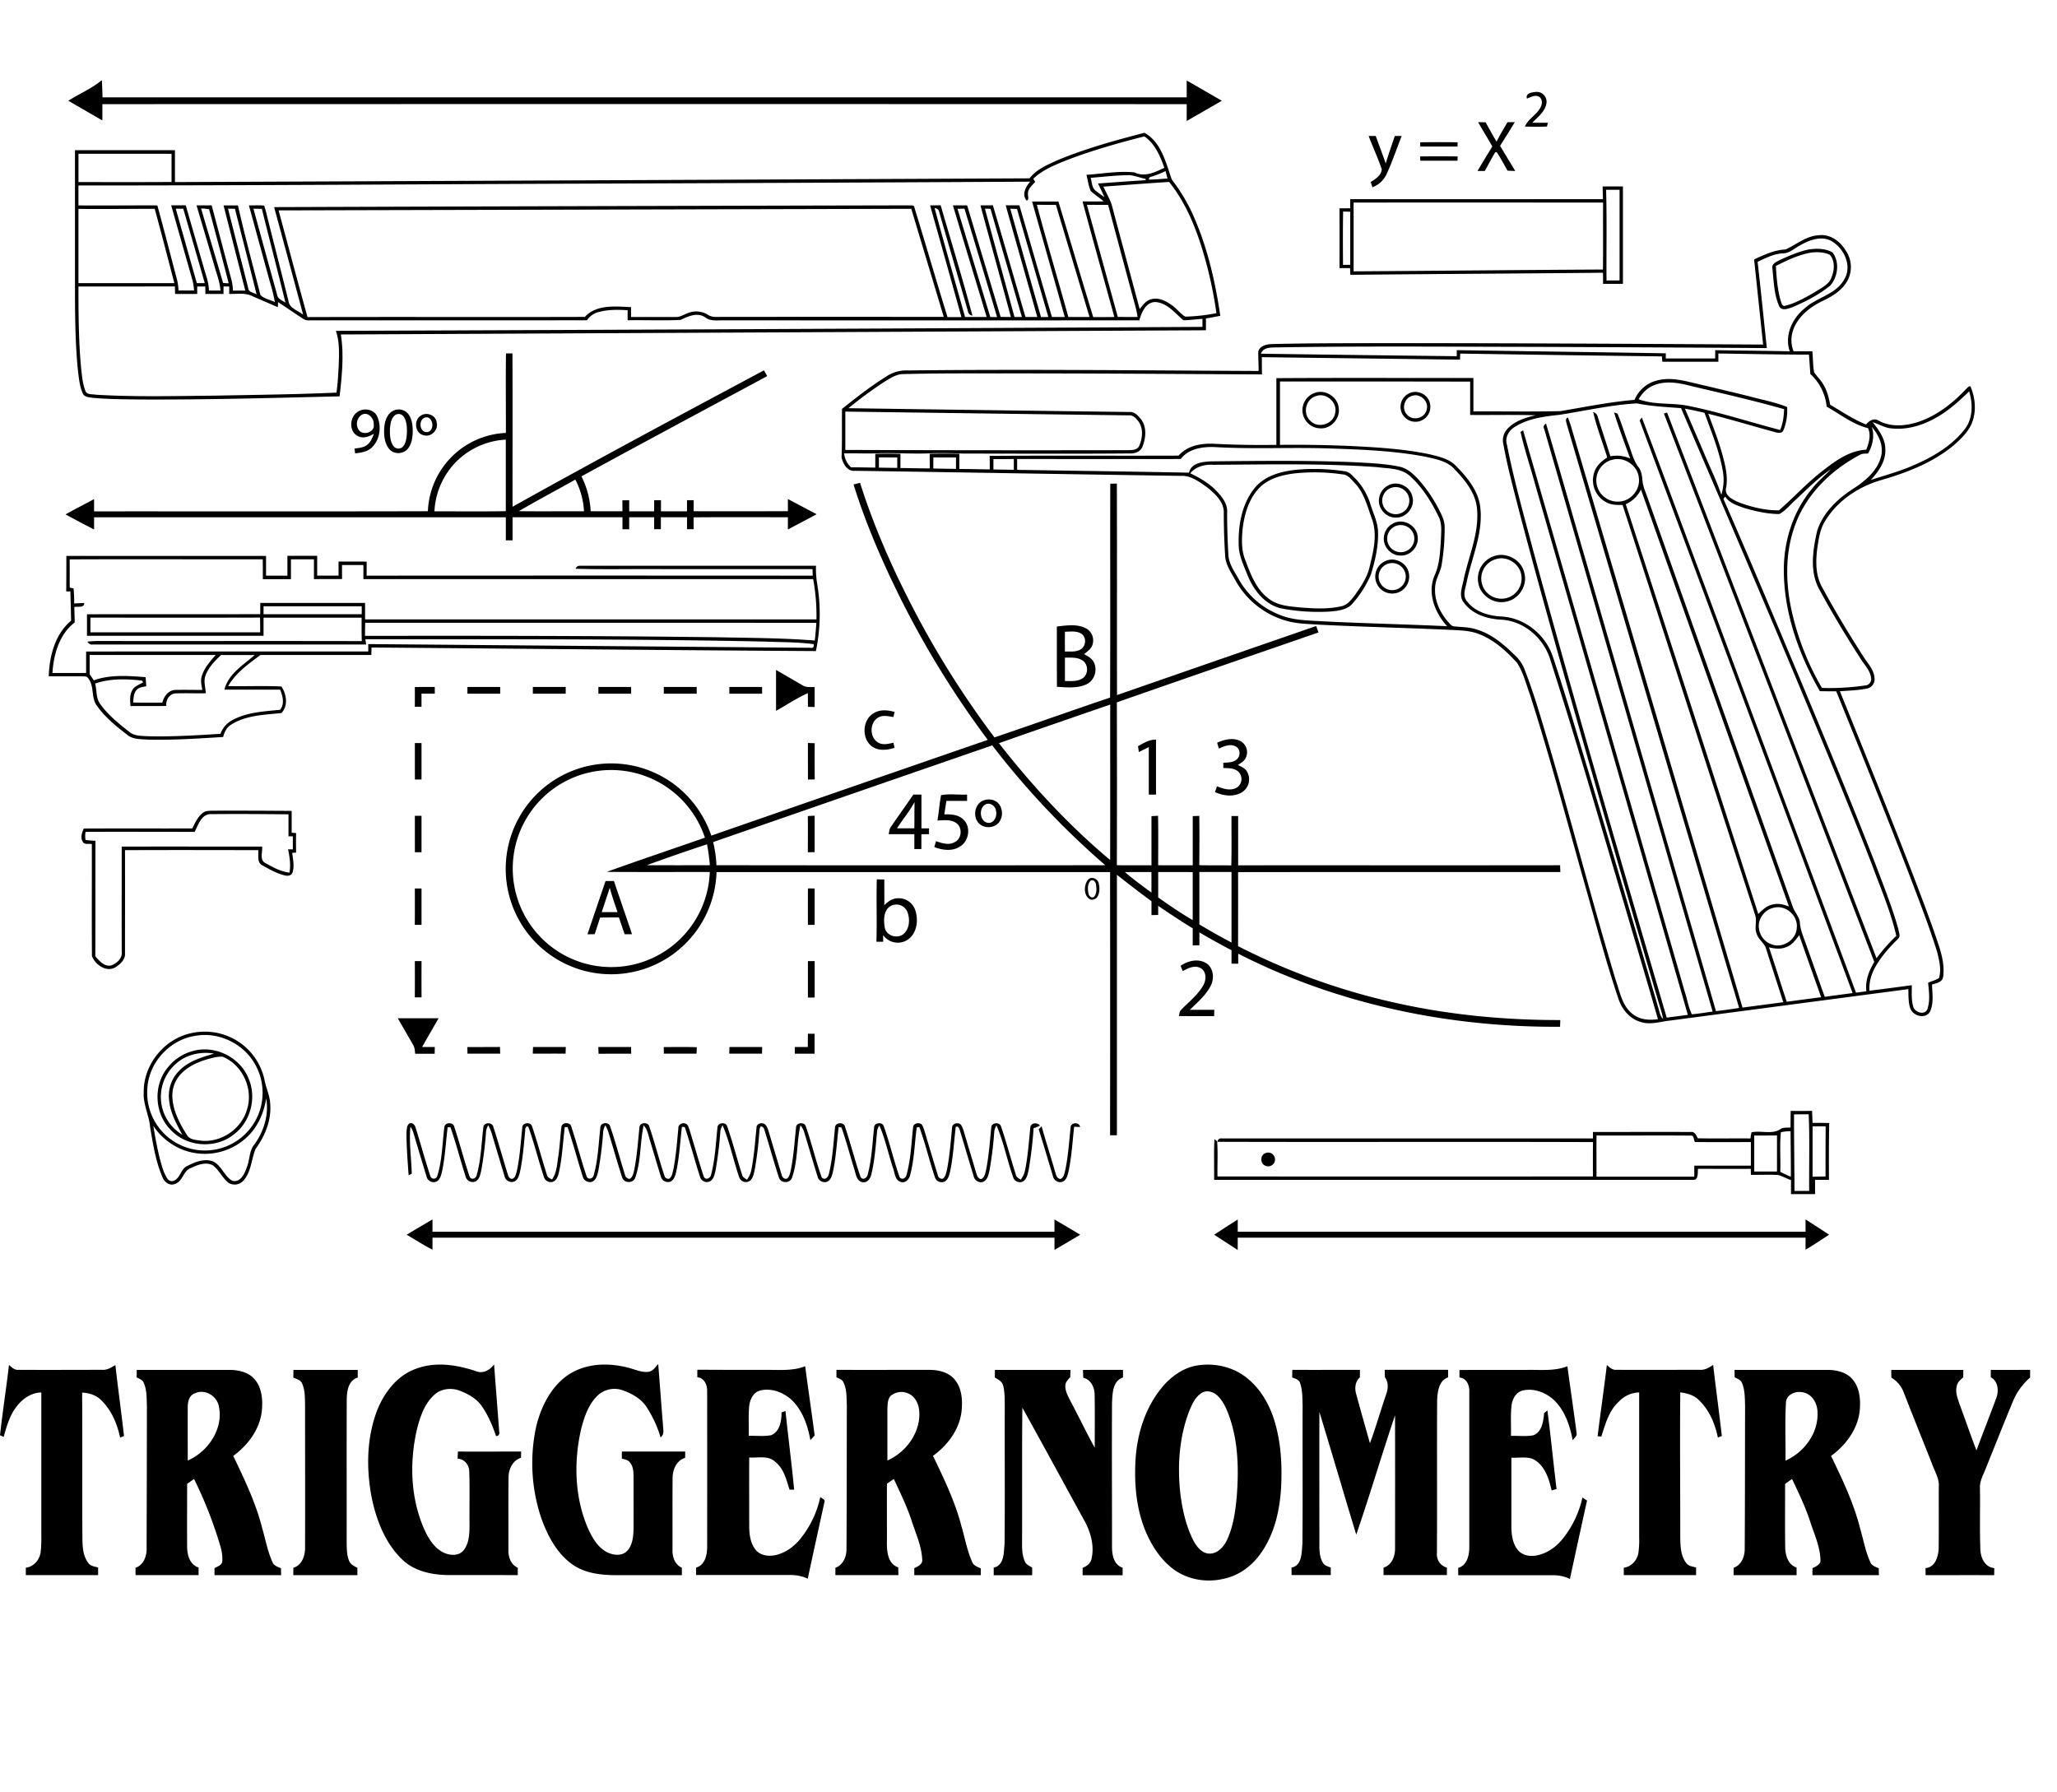 <svg height="2178" viewBox=".08 -33.935 1298.87 1097.749" width="2500" xmlns="http://www.w3.org/2000/svg"><path d="m64.07 0h.36c.14 3.54.33 7.09.37 10.64h684.61v-10.62c7.45 4.16 14.79 8.51 22.19 12.75-7.4 4.26-14.78 8.55-22.19 12.79v-10.64q-342.34-.11-684.69 0v10.29q-10.75-6.21-21.49-12.45c6.85-4.4 14.57-7.53 20.84-12.76zm900.19 11.38c-1.09-3.38 3.09-3.92 5.42-4.16a6.23 6.23 0 0 1 6.93 6.78c-.63 5.48-5.5 9-9 12.68h9.87c-.15.59-.44 1.77-.59 2.35-4.64.31-9.29.1-13.93.06 2.18-5.3 8.27-7.76 10.33-13.19.78-2 .45-4.83-1.69-5.82-2.53-1.16-5.03.5-7.34 1.3zm-30.83 14.9 4.72.09c2.24 4.1 4.51 8.19 6.91 12.21 2.12-4.18 4.53-8.2 6.91-12.25l4.64-.07c-3 5-6.19 10-9.32 15 3.16 5.31 6.42 10.56 9.58 15.87-1.65-.06-3.27-.13-4.89-.21-2.22-3.94-4.33-8-6.87-11.72l-.82.06c-2.43 3.82-4.4 7.91-6.65 11.84h-4.61c3.09-5.17 6.18-10.33 9.36-15.45-2.92-5.2-6.09-10.2-8.96-15.37zm-265.48 23.99c17.7-7.38 36.22-12.44 54.77-17.27 10.73 5.95 13.51 18.93 17.3 29.58a109.52 109.52 0 0 1 11.9 19.1c10 21 15.34 44 18.7 66.89-3 .61-6 1.16-9.06 1.68v7.45q-273.14 1.37-546.26 2.65c2.08 12.94.67 26.14-.78 39.07-41.6 1-83.2 2.18-124.82 2-10.38-.14-20.79-.12-31.15-1.07-2.21-.36-5.16-.36-6.19-2.78-2-4.32-2.37-9.14-3-13.79-1.83-17.84-1.91-35.78-1.94-53.78v-86h63.13v20.12q269.82-1.12 539.62-2.36c4.45-5.76 11.36-8.6 17.78-11.49zm5.31.17c-7.33 3-15 6-20.73 11.62.3.48.9 1.43 1.21 1.9-1.9 2.3-4.92 4.54-4.54 7.85-.16 1.37.88 3.22-.79 4.06-3.38-3.8-.63-8.77 2.15-12q-134.49.72-269 1.21c-110.65.34-221.3 1.23-331.95 1.18v12.6c16.61.15 33.22-.09 49.83 0 4.32 15.67 8.32 31.42 12.48 47.14a34.81 34.81 0 0 1 .88 6.6h9.83a38.8 38.8 0 0 0 -1-6.43q-6.76-23.68-13.46-47.36h9.2c3.82 13.31 7.7 26.6 11.54 39.9 1.28 4.58 3.09 9.09 3.08 13.91h7.29c-.28-5-2.16-9.74-3.52-14.53q-5.77-19.66-11.59-39.27h9.57c4.2 15.77 8.32 31.55 12.57 47.3a31.16 31.16 0 0 1 .85 6.53h7.79q-6.86-26.89-13.71-53.79h9.09c4.26 18.94 9.37 37.71 14.18 56.52 2.22 2.49 6.19 3 9.15 4.54a124.43 124.43 0 0 0 -3.32-13.31q-6.54-23.88-13.09-47.75c3.19 0 6.38-.16 9.56.11a25.62 25.62 0 0 1 1.14 3.54c4.69 18.9 9.58 37.75 14.28 56.65.58 4.81 6.06 6 9.27 8.71q-9.12-34-18.33-67.94 200.29-.69 400.57-1.11c1.19.24 3.44-.54 3.71 1.26 7.06 23.07 13.82 46.24 20.92 69.31h8.79q-9.85-35.39-19.78-70.55l6.67-.08c6.73 23.22 13.85 46.35 20.06 69.7a3.26 3.26 0 0 1 -2.87-2.92c-6-20.82-12.09-41.61-18.11-62.43-.18-1.61-1.4-2.36-2.91-2.58 6.19 23 12.8 45.86 19.22 68.79h13.66c-7.09-23.5-14.28-47-21.32-70.49h9c7 23.48 14.15 46.93 21.13 70.44l6.48.07c-6.34-23.52-12.85-47-19.23-70.51 2.6 0 5.22 0 7.84-.07 7 23.47 13.7 47 20.59 70.55h7.47c-6.63-23.51-13.34-47-19.94-70.5h8.65c6.87 23.5 13.6 47.05 20.55 70.52h8.09c-6.84-24.32-13.79-48.61-20.64-72.94h16.61c7.39 24.31 14.55 48.69 22 73 4.44 0 8.89 0 13.34-.07-6.71-24.32-13.55-48.63-20.1-72.98 4.44 0 8.88.1 13.33-.06-2.59-2.3-5.57-4.11-8.09-6.48-1.54-3.19-1.83-6.85-2.76-10.25 10.1-.67 20.3-2.61 30.39-1.53 6.31 3.18 13-.12 18.79-2.9-2.6-7.42-5.89-15.21-12.59-19.84-16.7 4.24-33.34 8.94-49.43 15.16zm-623.63-4.19v17.87c19.59 0 39.18.07 58.77-.05v-17.81q-29.41-.03-58.77-.01zm676.54 14.75-.63.88v.65c3.92.1 7.82-.45 11.73-.64-.41-1.57-.82-3.14-1.21-4.71a65.07 65.07 0 0 1 -9.89 3.82zm-37.4.42c.9 2.79.64 6.49 3.36 8.32 1.7 1.39 3.52 2.62 5.33 3.89-1.29-2.9-2.67-5.76-4.07-8.6 10-.73 20.1-1.51 30.17-2.1l-.12-.78c-3.25-.74-6.42-1.91-9.72-2.4-8.35.02-16.65 1.02-24.96 1.69zm8 5.54c1.73 3.8 3.89 7.42 5.26 11.38 5.86 22 11.81 44 17.69 66 1.92-2.48 3.89-5.32 7.09-6.2 4.4-1.31 8.91.72 12.47 3.22 3.48 2.07 5.79 5.72 9.22 7.74a117.63 117.63 0 0 0 19.67-2.2 261.51 261.51 0 0 0 -9.87-43.34c-4.59-14.07-10.63-27.91-20-39.52-13.85.86-27.71 1.96-41.57 2.96zm-22.1 82.34h13.36c-7.05-23.59-14.17-47.17-21.2-70.77-4 0-8 0-12.07-.1 6.35 23.7 13.34 47.22 19.91 70.87zm11.73-70.79c6.48 23.6 13 47.17 19.51 70.78 4.17 0 8.34.05 12.51 0-.33-1.91-.68-3.81-1.15-5.68q-8.79-32.52-17.48-65.06c-4.47-.06-8.93-.05-13.39-.04zm-636.79 2.54v46.89h60.56c-4.11-15.66-8.11-31.34-12.42-46.94-16.04 0-32.09.26-48.14.05zm61.45-.11c4.43 15.67 8.83 31.35 13.31 47h5c-4.46-15.69-9.07-31.34-13.58-47zm16-.12c4.56 15.68 9.34 31.31 13.87 47l3.54.24q-6-23.44-12.38-46.79a26.51 26.51 0 0 0 -5.05-.45zm17 .1c4.2 16.72 8.52 33.41 12.74 50.13.2 2.69 3.48 2.83 5.3 4-4.47-18-9.16-36-13.67-54.07zm16.05 0q7.44 27.3 15 54.58c.5 2.59 3.36 3.4 5.21 4.8-4.82-19.79-10-39.48-14.9-59.26zm15.88 1.08c6.09 22.46 12 45 18.27 67.37 58.37-.18 116.75.06 175.12-.12 7.32-8 19.37-6.59 29.16-6.16v6.22h28.15c2.83.17 5.2-1.59 7.77-2.47a14 14 0 0 1 12.49 1c2.82 2 6.4 1.32 9.66 1.42q69.7-.08 139.4 0c-6.84-22.74-13.7-45.51-20.51-68.26zm428.68-1q10.37 34.17 20.72 68.35h4.27q-10.18-34.25-20.58-68.44zm17.33-.07c6.16 22.81 12.46 45.59 18.66 68.39h4.66c-6.54-22.79-13.25-45.53-19.8-68.31zm16 0c6.45 22.82 12.86 45.66 19.42 68.45l4.61-.07c-6.57-22.74-13.27-45.46-19.78-68.22zm-588.39 49.13c0 17 .09 33.95 1.62 50.85.57 5 .91 10.1 2.67 14.84.83 2.86 4.4 2.17 6.7 2.64 25 1.5 50 .8 75 .59 25.64-.51 51.31-.76 76.92-1.91.88-5.65 1.09-11.39 1.43-17.1.24-7.31.64-14.87-1.79-21.9q273.6-1 547.2-2.51v-5.07c-4 .27-8 .83-12 .88-5.39-4.41-10.19-11-17.76-11.5-6.06.07-8.72 6.58-10.07 11.54q-131.42.12-262.83 0c-3.94 0-8.24.68-11.54-2-5-3.22-10.71-.41-15.43 1.77-11.1.5-22.24 0-33.35.2v-6.35c-5.87-.31-11.85-.5-17.59 1a12.71 12.71 0 0 0 -8.08 5.36c-58.36.09-116.71 0-175.06.05a6.58 6.58 0 0 1 -4.37-1.11c-5.25-3.42-10.4-7-15.65-10.41 0 .8-.08 2.4-.11 3.2-5.39-2.33-10.8-4.62-16.18-7-4.51-2.27-9.68-1.19-14.52-1.38v-4.69h-3.6v4.7h-11.47c0-1.57 0-3.14-.05-4.71h-5.09v4.71h-14c0-1.58-.07-3.15-.1-4.72zm814.67-95.06h4.46c2.14 5.78 4.31 11.56 6.35 17.38 1.71-5.86 3.79-11.6 5.72-17.38h4.36c-3.1 7.8-5.75 15.78-9.24 23.42a16.23 16.23 0 0 1 -9.24 9c-.38-1.11-.75-2.23-1.1-3.35 3-1.83 6.68-4.16 7-8-2.42-7.16-5.65-14.07-8.31-21.07zm32.52 4q11.83-.18 23.68 0c0 .67-.07 2-.1 2.69h-23.49c-.02-.69-.07-2.01-.09-2.69zm-.03 8.94q11.85-.16 23.72 0l-.12 2.71h-23.45c-.04-.65-.11-2.03-.15-2.71zm115.25 18.94h12.84v61.5h-12.55c0-2.33 0-4.65-.06-7-53.17.52-106.34.77-159.5 1.3-.08-1.41-.14-2.83-.19-4.24h-6.68q.09-18.87 0-37.73c2.24 0 4.5 0 6.76-.06v-5.74h159.61c-.08-2.68-.16-5.36-.23-8.03zm2.21 2.12c.55 19.07.11 38.16.26 57.25h8.24v-57.25zm-159.43 8.06v43.43c52.48-.33 105-.87 157.43-1.15.19-14.08 0-28.17.1-42.26q-78.78-.08-157.53-.02zm-6.7 39.36 4.57-.07v-33.5l-4.5-.11c-.2 11.26-.14 22.46-.07 33.68z"/><path d="m1127.58 106.67c6.92-3.14 13.14-8.62 21.12-9 7-.79 13.28 3.79 16.73 9.54a18.27 18.27 0 0 1 1.33 18.94c-3.31 6.28-9.62 10.14-15.85 13.05-8.24 4-16.17 10.3-18.89 19.36a19.29 19.29 0 0 0 .56 12.39h11.88c.44 4.41.32 8.89 1.12 13.25 1.68 2.57 4 4.66 5.59 7.34 2.53 4 3.7 8.6 4.55 13.19 7.45 4.33 14.62 9.27 22.66 12.47 1.89-2.29 4.82-4.3 7.8-2.51 7.86 4.41 17.42 3.49 25.67.71 11.53-4 21.36-11.74 29.65-20.54.79-.74 1.54-1.81 2.77-1.8 2.94 6.87 3.82 14.86 1.41 22-2.2 6.44-7.34 11.24-12.33 15.59-13.23 10.88-29.55 17.06-45.82 21.78-14.07 4.14-27.13 12.91-34.88 25.53-3.25 5.06-4.12 11.13-5 16.95-1.13 8.38-1.29 17.46 3 25.05 8 14.78 16.67 29.15 25.73 43.29 2.85 4.66 7.34 8.92 7.38 14.75a5.94 5.94 0 0 1 -5.07 6c-5.54 1.1-11.22 1.22-16.83 1.65 15.65 38.57 31.24 77.18 46.19 116 5.52 14.51 11.09 29 16 43.75 2.18 6.57 4 13.59 3 20.55-.41 3.5-4.29 4-7 4.92.12 5.66 1.22 11.76-1.29 17.08-2.69 4.91-10.42 2.9-12.32-1.69-1.49-4-1.22-8.33-1.36-12.51q-75.42 9.94-150.85 19.9c-6 .67-12.15 2.81-18.14.83-7.22-2-12.24-8.47-14.33-15.42-7.72-22.92-13.85-46.34-20.46-69.59-11.48-40.59-22.24-81.47-35.13-121.64-2.5-6.78-4.17-14.05-8.18-20.14-6.59-7.21-14.06-14.09-23.22-17.85-6.29-2.66-13.21-2.65-19.91-3-27-1.25-54.12-1.82-81.16-3.2-6.38-.43-12.85-.49-19.11-1.91a53.11 53.11 0 0 1 -34.42-26.12c-2.7-4.95-6.25-9.85-6.49-15.69q-.86-13.44-.85-26.92c.23-6.8-5.38-11.84-10.15-15.87-5.06-3.48-10.42-7.84-16.91-7.48-68.71-1-137.42-2.21-206.12-3.21-4.57.47-7.35-4.63-8.17-8.44.41-10.22.11-20.45.29-30.67 8.87-7 17.69-14.05 27.31-20a22.82 22.82 0 0 1 14.64-4.25c73.69-.85 147.38 0 221.06.32.12-4.14-.28-8.29-.16-12.43 1.19-3.69 5.64-4.55 9.05-4.55 21-.58 42.08-.49 63.11-.59 82.21-.05 164.41.43 246.61.9-1.93-17.9-3.78-35.82-5.7-53.73 6.28-2.95 12.77-6 19.89-6.33zm9.2-2.6c-3.63 1.82-6.79 5.13-11.1 5.07-5.64.32-10.77 3-15.78 5.32 2.09 18.15 3.87 36.33 5.83 54.49q-73-.48-146.08-.76c-54.34-.07-108.69-.56-163 .32-3.71.13-8.83-.35-10.37 4q61.83.87 123.65 1.57v-3.83c44 .7 88 1.25 132 2v3.26h31.19v-5.24c15.7.27 31.4.37 47.09.74-3.47-10 1.5-20.8 9.37-27.12 7.62-7 19.44-8.62 24.89-18.06 5.41-8.57.08-19.9-8-24.51-6.46-3.43-13.92-.59-19.69 2.75zm-214.69 68.36c0 1.28-.09 2.56-.11 3.85-41.7-.6-83.41-1-125.11-1.6 0 3.63 0 7.27.07 10.9-55.39-.27-110.81-.69-166.22-.64-20 0-40.06-.1-60.09.44-4.41-.06-8.19 2.47-11.81 4.67a260.74 260.74 0 0 0 -23 16.86q88.92 1.29 177.83 2.4c3-.11 5.2 2.48 6.94 4.63 3.7 4.88 3.06 11.62 1 17-1.14 3.36-4.81 4.74-8.1 4.54-35 .3-69.94.1-104.92.09-7.33-.24-14.67-.45-22-.12-11.3.41-22.6-.49-33.89 0-6.53.15-13.06-.13-19.59 0a13.8 13.8 0 0 0 4.35 8.78c5.11 0 10.22.14 15.33.19v-8.66c5.29-.16 10.59-.15 15.88 0v8.94c6.18 0 12.36.27 18.55.19-.06-3.06-.07-6.13-.07-9.19 6.23-.14 12.46-.15 18.7 0v9.6c6.41 0 12.81.17 19.22.27 0-2.86 0-5.71-.06-8.57 39.77-.26 79.54 0 119.32-.15 5.45-6.31 14.27-7.87 22.21-7.48 13.16.72 26.34.86 39.51.69v-42.12c41.47-.26 82.94-.05 124.42-.11v21.12c18.33-.13 36.69.26 55-.19 15.54-2.63 31-5.79 46.75-7.12a20.66 20.66 0 0 1 13.09-11.91c8.35-2.67 17.11-.49 25.34 1.52 11.31 2.64 22.61 5.32 33.89 8.12 8 2.21 16.29 3.66 24 6.78a33 33 0 0 1 -2.22 14.5c-.93 2.54-3.86 1.83-5.82 1.26-13.93-3.78-27.75-8-41.74-11.48 3 8.08 6.17 16.13 8.55 24.44 2 7.21 4.06 14.74 2.74 22.27-1.29 4.73 3.9 7.39 7.46 9 8.19 3.16 17 5.33 25.84 5.27 9.09-7.77 17.15-16.74 26.59-24.14 8.37-6.57 17.54-13.58 28.59-14.16 1.71-4.3 3.09-9.12 1.14-13.6-9.66-2.32-17.6-8.84-26.16-13.59a32 32 0 0 0 -10.28-20.57q-.45-6.13-.88-12.26c-19.07 0-38.14-.48-57.21-.7v5.19h-35.39c-.1-1.13-.19-2.25-.27-3.38q-63.62-.77-127.37-1.77zm-113.79 17.63v40q22.86-.25 45.73.77c16.3.84 32.7 1.82 48.71 5.18 6.07 1.47 12.75 2.91 17.11 7.77 7.09 7.29 14.07 15.8 15 26.34 1.64 15.85-5.28 30.74-8.52 45.95-.72 4.2-3.2 9.35.26 13 5.24 6.71 14 9.07 22.15 9.42 14.6 1.07 27.43 11.71 31.93 25.51 8.1 24.2 15.22 48.71 22.64 73.12q22.11 73.82 43.7 147.77c.88 2.62 1.06 5.72 3.26 7.68-.82-4.1-2.2-8-3.33-12q-21.43-73.08-42.45-146.28c-15.4-53.89-30.8-107.78-45.07-162-3.56-14-7.41-28-10-42.31a10.68 10.68 0 0 1 2.4-9.91c4.59-5.07 11.42-7.21 17.89-8.69-13.77-.42-27.55-.08-41.32-.2v-21.05q-60.03-.13-120.09-.07zm236.65 2.18c-4.45 1.51-7.84 5-10.19 9 9.92 3.78 20.8 2.09 31.06 4.14 19.72 3.91 38.85 10.24 58.3 15.28 1.86-4.12 2.3-8.67 2.52-13.13-19.52-5.55-39.31-10-59-14.7-7.39-1.89-15.39-3.4-22.69-.59zm179.6 19.52c-8.93 5.48-19.47 9.06-30 7.92-4.31-.28-8-2.74-12-3.91 4 4.95 8 10.52 8 17.18.32 7.56-4.29 14.05-9.23 19.31 8.65-2.87 17.5-5.18 25.89-8.8 12.64-5.31 25.12-12.45 33.63-23.48 5.09-6.77 5-15.9 2.64-23.7-5.89 5.72-11.94 11.27-18.93 15.48zm-239.91-.66c-9.65 1.06-19.79 2.32-28.12 7.67-3.78 2.31-6.34 6.78-4.88 11.23 4.48 22.9 10.92 45.36 16.86 67.92 26.8 98.27 55.4 196 84 293.81 4.45-.55 8.9-1.14 13.35-1.74q-48.06-167-96.15-334c-3.07-11.39-6.93-22.6-9.5-34.1l1.63-1q51 177 101.92 354c1.66 4.86 2.38 10.13 4.63 14.74 4.39-.36 8.74-1.14 13.12-1.71q-53.28-184-106.39-368c-.82-1.45.05-2.48 1.19-3.34 8.32 28 16.27 56.18 24.45 84.26q41.4 143.39 82.85 286.77c4.89-.54 9.77-1.17 14.63-2q-54.58-184.14-108.78-368.38c-.28-1.52-1.38-3.44.62-4.49a59.82 59.82 0 0 1 1.83 5q54.21 183.84 108.47 367.66l25.74-3.4c-3.58-11.16-7.24-22.31-10.78-33.48-1-3.95-5.06-6-6.09-10-1.46-3.67.36-7.66-.83-11.35q-41.91-129.57-83.77-259.16c-3.75.09-7.72 0-11-2.09a15.69 15.69 0 0 1 -6.76-18.87c1.3-4 4.65-6.8 8.07-9-2.9-9.57-6.62-18.93-8.87-28.68a3.86 3.86 0 0 1 2.87 3c2.6 8.31 5.39 16.56 8 24.88a21.62 21.62 0 0 1 12.48 1.42c-3.49-9.66-7.17-19.26-10.18-29.08l2.16.73c2.63 6.11 4.47 12.55 6.83 18.78 2 5 3 10.51 6.36 14.88 2 2.58 2.39 5.84 2.64 9 .39 3.84 2.18 7.33 3.37 11l91.51 257.85c1.23 3.49 4.25 6.22 4.49 10.07.38 4.94 2.5 9.45 4.09 14.08 3.87 10.87 7.67 21.76 11.6 32.61 5.86-.82 11.72-1.56 17.59-2.35q-67.17-180.81-134.47-361.58c.35-.46 1-1.39 1.37-1.86 14.31 37.54 28.07 75.28 42.17 112.9q46.5 125.14 93.07 250.26l6.55-.86c-.82-6.61 1.63-13 5-18.52q-66.3-173.19-132.84-346.31l2-.61q66.13 172.34 132.26 344.59a109.1 109.1 0 0 1 12.49-14.17c-3.59-15.55-10-30.28-15.48-45.21-7.79-20.11-15.89-40.1-24.06-60.06-31.31-76.32-63.84-152.14-96.4-227.93-9.31-.71-18.66-1.13-27.83-3-16.55.92-32.75 4.72-49.08 7.22zm79.36-3.9q5.78 13.44 11.58 26.88c3.74 9.19 8.24 18.09 11.42 27.5a31.49 31.49 0 0 0 .79-15.75c-2.28-12.42-7.14-24.14-11.42-36q-6.2-1.47-12.37-2.63zm-530.15 1.86v24.2q88.92.33 177.84.16c2.7-.1 6.4.23 7.74-2.74 2.13-4.93 2.79-11.36-.8-15.81-1.43-1.82-3.35-3.72-5.87-3.44q-89.46-1.14-178.91-2.37zm648.17 9.69c1.85 5.66.51 11.69-2.35 16.76-1.59.16-3.28-.06-4.73.64-18.16 9.45-34 24.66-41.2 44.16-6.35 16.81-6.27 35.39-2.72 52.82a169.88 169.88 0 0 0 19.51 50.43 158.8 158.8 0 0 0 27.22-1.55 4 4 0 0 0 3.86-4c-.2-5.15-4.23-8.88-6.75-13-9.09-14.14-17.81-28.54-25.82-43.33-6.39-11.23-4.35-24.85-1.65-36.87 3.57-11.94 13.27-21 23.55-27.46 7.38-4.9 14.91-11.3 17-20.33 1.54-6.73-1.69-13.3-5.92-18.27zm-436.36 20.25c-34.44.09-68.87 0-103.31 0v6.85c36.19.59 72.38 1.06 108.56 1.78 1.25-6.15 8.51-6.87 13.65-7.14 30.38-.31 60.78-.72 91.15.55 9.4.53 18.88.86 28.12 2.82 4.6.9 8.2 4.17 11.35 7.44a89.88 89.88 0 0 1 13.5 19.57c1.74 3.46 3.65 7.06 3.6 11a136.79 136.79 0 0 1 -1.91 24.09c-.75 4.5-3.57 8.39-4 13-1 8.46 2.69 16.8 8.23 23 1.1 1.12 2.1 2.78 3.91 2.73 4.56.45 9.22.45 13.65 1.85 9.36 2.73 17.09 9.1 23.91 15.85a23.46 23.46 0 0 1 6.64 9.4c6.18 15.72 10.73 32 15.58 48.19 14.45 49.22 27.21 98.93 42 148 2.69 7.51 4 16.41 10.79 21.54 4.44 3.58 10.43 4 15.88 3.19-7.05-24.58-14.38-49.08-21.58-73.62-15.19-51-29.92-102.07-46.19-152.69-3.89-13.75-16.2-24.87-30.66-25.92-8.92-.38-18.49-3.16-24-10.66-3.76-4.35-1-10.27-.13-15.17 3.11-14.49 9.62-28.66 8.37-43.77-.74-10-7.26-18.17-13.95-25.11-4.52-5.36-11.8-6.65-18.27-8.15-19.75-3.78-39.93-4.57-60-5.26-24.65-.88-49.33.55-74-.93-7.38-.2-16.1 1.12-20.89 7.57zm-190.6-1v6.45q5.77.1 11.58.17v-6.61zm34.36 0v7q7.15.14 14.31.23v-7.2zm37.94 1v6.6l12.88.2v-6.81c-4.32.08-8.6.07-12.88.07zm390.7.46a13.45 13.45 0 0 0 4.62 26.4c7.32-.43 13.29-7.7 12.22-15-.68-7.78-9.27-13.63-16.84-11.34zm-252.4 3.14c-5.22-.13-10.59 1.2-14 5.43 5.63 2.68 11.11 5.84 15.63 10.2 3.87 3.93 8.15 8.77 7.64 14.7 0 8.67.28 17.34.77 26 .09 6.08 3.91 11.11 6.7 16.22a50.62 50.62 0 0 0 25.12 22c8.86 3.85 18.66 3.77 28.13 4.35 26 1.29 52.13 1.87 78.19 3.07-7.6-8.31-12.52-20.57-8.12-31.59 3.42-7.16 3.7-15.23 4.21-23 .13-4.94.9-10.22-1.55-14.76-4.45-9.22-10.07-18.22-17.73-25.22-5.56-5.31-13.8-4.9-20.91-5.86-34.63-2.51-69.39-1.67-104.08-1.48zm368.51 21.93c-3.52 3.05-6.41 7.05-10.58 9.21-7.44 0-14.82-1.7-21.94-3.75-4.43-1.59-9.52-3-12.18-7.25-.41.45-.8.92-1.17 1.4 17.06 38.9 33.38 78.14 49.87 117.29 15.76 37.77 31.46 75.57 46.27 113.72 5.08 13.48 10.47 26.89 14.36 40.78.23 1.93 1.57 4.49-.17 6-4.72 4.69-9.3 9.59-12.84 15.26-3.42 5.17-5.74 11.22-5.24 17.52 8.93-1 17.82-2.29 26.73-3.43 0 4.61-.4 9.38 1 13.85 1.17 3.41 7.18 5.25 8.81 1.26 1.86-5.36 1-11.17.47-16.68 2.27-1 4.78-1.58 6.88-3 1.6-5.3.17-11-1.12-16.24-5-16.24-11.27-32.08-17.27-48-15.05-39.1-30.74-78-46.51-116.79-3.45 0-6.89 0-10.33-.08-13-22.7-22.31-48.29-22.74-74.7-.39-18.86 5.35-38.07 17.44-52.72 3.62-4.72 8.22-8.52 12.35-12.77-8.09 5.51-15.01 12.48-22.09 19.12zm-97.93-6.25a19.48 19.48 0 0 1 -9.58 9.26q42 129.32 83.66 258.75c2.64-2.56 5.43-5.35 9.2-6 3.43-.9 7 0 10.17 1.29q-46.79-131.64-93.44-263.3zm84.61 263.92a12 12 0 0 0 -8.74 6.18c-3.59 6.1-.26 14.72 6.41 17 7.09 2.92 15.78-2.68 16.11-10.31.88-7.45-6.46-14.24-13.77-12.87zm7.1 25c-3.46 1.53-7.31 1-10.86.16 3.87 11.41 7.42 22.93 11.21 34.37 7.23-1 14.47-1.92 21.71-2.89-4.6-13.07-9.33-26.09-13.85-39.19-2.19 3.05-4.54 6.28-8.2 7.59z"/><path d="m1142.17 106.68c5-.73 10.51-.7 15 1.83 4.65 5.94 3.45 15.19-1.17 20.78-7.2 5.9-15.62 10.26-24.17 13.86-2.66.92-6.84 2.67-8.38-.78-3.17-7.35-3.37-15.58-4.17-23.44-.87-3.15 2.54-4.47 4.74-5.64 5.86-2.64 11.81-5.29 18.15-6.61zm-20.74 10.42c.43 7.33 1 14.75 3 21.84.58 1.42.94 4.14 3.16 3.2 6.44-1.59 12.23-5 18-8.26 3.41-2.18 7.23-4 9.85-7.25 2.78-4.91 4-12 .07-16.59-3.62-1.71-7.81-1.83-11.71-1.41-7.94 1.37-15.29 4.89-22.39 8.47zm-801.86 55.22h4.09c.16 32.28 0 64.55.07 96.82 52.56-29.35 105.64-57.76 158.73-86.13l2.08 3.62c-39.12 21.09-78.35 42-117.32 63.33a55 55 0 0 1 5.83 22c6.69.1 13.38 0 20.07.05 0-2.32 0-4.63-.06-6.94 1.44 0 2.87 0 4.32-.05v7h15.76v-7h4.3v7h16.44v-7h4.2v6.95c19.84.11 39.67 0 59.51 0v-7.7q9.07 4.77 18.13 9.61-9.06 4.83-18.13 9.61v-7.72c-19.85 0-39.7-.12-59.55.06 0 2.49 0 5 .06 7.48h-4.21v-7.54h-16.52v7.57h-4.24v-7.56h-15.76v7.57h-4.23v-7.56h-69.41v14.56h-4.25v-14.53h-260v7.63c-6.11-3-12.06-6.28-18.06-9.48 6-3.33 12.05-6.43 18.06-9.65v7.74c70.26-.05 140.52.11 210.78-.09a51.56 51.56 0 0 1 49.26-49.45c.03-16.73-.16-33.47.05-50.2zm-29.77 66.82a47.79 47.79 0 0 0 -15.4 32.91c15-.06 30 .17 45.06-.12v-45.18a47.83 47.83 0 0 0 -29.66 12.39zm73.56 12.86c-11.84 6.73-23.93 13-35.66 19.94 13.71.18 27.42 0 41.13.07a48.55 48.55 0 0 0 -5.47-20.01zm466.53-54.61c6.72-2.82 15 2.28 15.53 9.54.93 6.66-5 13.14-11.77 12.7a11.5 11.5 0 0 1 -3.76-22.24zm1 1.93c-6.48 2-8.44 11.31-3.24 15.69 4.92 5 14.41 1.89 15.48-5 1.7-6.77-5.78-13.29-12.23-10.69zm59.15-1.87c5.18-2.49 12 .91 13 6.58a9.42 9.42 0 1 1 -13-6.58zm1.85 1.63c-5.08 1.22-7.07 8.3-3.29 11.95 3.53 4.15 11.07 2.27 12.28-3 1.69-5.21-3.83-10.69-8.99-8.95z"/><path d="m225.38 209.62c4-3.31 10.9-2.2 13 2.71 2.67 6.18 1.59 14.21-3.18 19.11-2.83 2.94-7 3.53-10.88 4l-.39-3c2.69-.46 5.65-.54 7.87-2.33 2.39-1.66 3.35-4.51 4.41-7.07-3 1.75-6.77 3.32-10.16 1.48-5.56-2.76-5.36-11.35-.67-14.9zm2.64 1.74a7 7 0 0 0 -1.26 9.5c2.82 3.62 10.33 1.1 9.28-3.77.28-4.09-4.06-8.53-8.02-5.73zm20.86-3.07a7.76 7.76 0 0 1 9.07 2.37c2.4 3.23 2.77 7.45 2.74 11.34-.13 3.73-.7 7.8-3.26 10.71-2.87 3.31-8.72 3.47-11.56 0-3.14-3.8-3.48-9.11-3.14-13.83.36-4.13 2-8.88 6.15-10.59zm.94 2.81c-2.85 2-3.26 5.8-3.52 9-.07 3.7 0 7.88 2.4 10.92a3.9 3.9 0 0 0 5.95 0c2-2.52 2.24-5.95 2.39-9.05 0-3.19-.13-6.64-1.87-9.43a3.92 3.92 0 0 0 -5.35-1.44zm16.25.35c3.7-2.27 9.35 0 9.75 4.51 1.2 4.74-3.53 9.52-8.28 8-5.62-1.25-6.37-9.89-1.47-12.51zm1.78 1.58c-3.66 2-2.71 9.16 1.87 9 5.54-.67 3.81-11.37-1.87-9.03zm550.42 32.79a127.93 127.93 0 0 1 30.91.91c3 .28 4.87 2.84 6.88 4.76a41 41 0 0 1 9.51 16.51c1.73 5.63 4.54 11.05 4.66 17.06.27 9.18-1.85 18.26-4.55 27a68.12 68.12 0 0 1 -11.22 17.81c-3.52 4.48-9.61 5-14.86 5.47a125.38 125.38 0 0 1 -30.45-2c-10.28-2.3-17.33-11.3-21.17-20.59-2.47-6.35-5.71-12.65-5.75-19.62-.35-12.37 2-25.62 9.86-35.52 6.27-7.96 16.6-10.74 26.18-11.79zm-1.44 2.35c-7.85 1.08-16.13 3.31-21.74 9.25-6.46 6.89-9.25 16.37-10.35 25.55-.62 6.72-.92 13.81 1.8 20.15 3.31 8.87 6.89 18.46 14.87 24.22 5.76 4.39 13.26 4.73 20.19 5.44 8.32.64 16.85 1.1 25.07-.72 4-.64 6.63-4.05 8.92-7.1 3.92-5.52 7.88-11.29 9.34-18 2.31-9.38 4.82-19.47 1.83-29-3-8-4.88-16.78-10.77-23.28-2.38-2.44-4.6-5.86-8.35-6a121.3 121.3 0 0 0 -30.81-.51z"/><path d="m539.04 255.05 4.12-1c9.68 30.63 23.1 60 38.29 88.26a578.14 578.14 0 0 0 46.58 72.48c24.37-8.26 48.61-16.92 73-25.14.22-45 0-90.05.12-135.07l4.16-.05c.16 44.51 0 89 .09 133.53q62.87-21.84 125.77-43.62c.47 1.36 1 2.72 1.44 4.08-42.44 14.67-84.92 29.28-127.3 44.13q.14 51.42 0 102.84c7.28.15 14.56 0 21.85.07v-31.05l4.15-.21c.23 10.4.08 20.8.08 31.2 7.28.13 14.56 0 21.84.06v-31.07l4.12-.15c.15 10.37.09 20.75 0 31.13 6.73.21 13.47 0 20.21.16.3-10.39.07-20.79.13-31.19h4.2v31.13c67.77-.05 135.54.05 203.32-.05 0 1.42.09 2.85.15 4.28-67.84.06-135.67-.06-203.51.06.06 15.58 0 31.17 0 46.75a415.53 415.53 0 0 0 98.85 35.67c34.29 7.73 69.49 11.06 104.62 11-.06 1.4-.11 2.8-.15 4.22-70 .5-140.65-14.15-203.24-46.15v6.36c-1.42 0-2.82-.06-4.22-.07v-8.46c-6.87-3.56-13.61-7.37-20.29-11.27v8.14l-4.21.11v-10.81c-7.41-4.52-14.65-9.31-21.81-14.21v5.76l-4.23.1v-8.76q-11.06-8.16-21.83-16.7v164.47h-4.31q.09-83.09 0-166.16h-248.51a66.57 66.57 0 1 1 -59.72-68.28 66.35 66.35 0 0 1 41.72 20.67 68.84 68.84 0 0 1 14.71 24.57q87.26-30.31 174.56-60.47a590.17 590.17 0 0 1 -54.77-88.67c-11.67-23.47-22.2-47.58-29.98-72.62zm91.79 163.37c20.91 26.82 44.15 51.94 70.24 73.8.09-32.72 0-65.44.05-98.16q-35.17 12.08-70.29 24.36zm-180.43 62.46a78.41 78.41 0 0 1 2.08 14.62q122.74.17 245.51 0a514.35 514.35 0 0 1 -71.38-75.68q-88.12 30.47-176.21 61.06zm-81.85-43a62.23 62.23 0 1 0 79.72 61.89c-21.7 0-43.39.09-65.08-.06 20.57-7.44 41.34-14.35 62-21.61a62.35 62.35 0 0 0 -76.62-40.22zm39.86 57.61q20 .08 39.9 0a127.57 127.57 0 0 0 -1.78-13.2q-19.17 6.31-38.12 13.24zm302 4.37c5.35 4.59 11.06 8.74 16.74 12.93v-13c-5.57.04-11.16-.05-16.73.11zm21-.08v16.09c7.14 5 14.28 9.94 21.8 14.3v-30.31c-7.23-.14-14.51-.01-21.78-.04zm26 0v33.11c6.67 4 13.41 7.83 20.29 11.44v-44.55zm119.59-244.27c5.93-3 13.83 1 15 7.54 1.55 6.29-3.76 13-10.24 12.93-6.34.37-11.92-5.83-10.88-12.1a10.68 10.68 0 0 1 6.12-8.37zm1.89 1.59a8.56 8.56 0 1 0 11 6.91 8.6 8.6 0 0 0 -11-6.91zm1.14 22.44c6.26-3.23 14.65 1.41 15.21 8.42.95 6.11-4.39 12.2-10.58 12-6.25.27-11.68-5.86-10.69-12a10.7 10.7 0 0 1 6.06-8.42zm1.82 1.6a8.57 8.57 0 1 0 11 5.93 8.61 8.61 0 0 0 -11-5.93z"/><path d="m41.97 300.19h126.1v12.46h13.49v-12.51h18.8v12.49h13.49v-8.9c5.92.06 11.83 0 17.75.07v8.86q140.82-.1 281.65 0c0-1.38-.08-2.76-.11-4.13-31.52.06-63 0-94.58 0-18.31-.15-36.64.3-55-.22a2.7 2.7 0 0 1 3-1.9h148.77a56.63 56.63 0 0 0 .6 10.49 115.3 115.3 0 0 1 -.65 43.38c-93.54-.56-187.09-1.51-280.64-2.26 0 1.57-.05 3.14-.08 4.72h-70c-7.56 5.63-15.6 11.3-20.4 19.63 11.2.29 22.43-.3 33.61.28 3.29 4.84 4.33 12.12.08 16.74-10.7 1.18-22.25 1.32-31.67 7.25-2.89 1.68-4.42 4.74-5.17 7.88-15.8 1-31.63 2.05-47.47 1.67-4.44-.32-9.44 0-13.07-3-6.94-5.34-13.9-10.95-19-18.12-4.06-5-1.63-12.34-5.58-17.45-.79-1.66-2.78-1.3-4.28-1.4h-20.75c.41-12.79 3.93-26.6 14.12-35.15-.13-6.16-.31-12.31-.46-18.46h-2.63q.11-11.21.08-22.42zm2.09 2.2c.09 5.93 0 11.87.06 17.81l2.41.52a83.65 83.65 0 0 1 .39 9.5c2.11-.12 4.23-.24 6.35-.33 0 3.38-4.05 2-6.26 2.57q.12 4.86.25 9.74c-9.76 7.48-13.31 20.16-14.07 31.92h21.27v-13.55c59.38-.07 118.77 0 178.16-.05v-4.65q139.56 1.19 279.14 2.33 2.65.48 2.07-2.3c-10-1.34-20.13-1.18-30.18-1.6-84.28-1.8-168.57-1.44-252.86-1.49.13.83.37 2.48.5 3.31h-172.64c-1.55.31-2.59-.61-3.39-1.81a61.54 61.54 0 0 1 7.43-.39c55.29.08 110.57-.07 165.85.07-.19-4.93-.12-9.86-.12-14.8h-61.93v11.45h-111.49v-13.6c36.47-.08 72.94 0 109.41-.06v-7.09h66.2v10.37h285.01a126.74 126.74 0 0 0 -2.08-25.43h-284v-8.87h-13.5c0 2.94 0 5.88.05 8.82-5.92.1-11.85 0-17.77.08v-12.52h-14.53v12.53h-17.75c0-4.18 0-8.35-.05-12.53-40.73.07-81.33-.15-121.93.05zm122.43 29.61v5h62v-5zm-109.32 7.16v9.27h107.19c0-3.1 0-6.2-.08-9.3-35.71.12-71.42.05-107.11.03zm173.52 3.24c-.09 2.76-.13 5.51-.14 8.27 74-.09 148.12-.08 222.17.88 20.62.42 41.27.44 61.85 2.06.39-3.72.75-7.44 1-11.17q-142.48-.03-284.91-.04zm-174 20.35v12.14q1.34 1.92 2.62 3.87c10.46-3.79 21.83-2.82 32.7-2 .14 1.9.29 3.79.44 5.69-2.06.55-4.48.59-6 2.25-2.09 2.12-2 5.3-2.3 8.06 6.15.15 12.3.08 18.44.06.94-3.87 3.83-7.86 8.14-8 5.69-.16 11.39 0 17.09 0-.45-2.73-1.21-5.57-.44-8.31 1.46-5.4 5.3-9.66 8.92-13.75q-39.88-.03-79.68-.01zm73.36 12.53c-1.71 3.72-.21 7.78 0 11.65-6.45.11-12.9-.16-19.34.09-3.8.38-6.08 4.31-5.6 7.91-7.54.16-15.08 0-22.62.09-.28-3.37-.64-7 1.12-10 1.32-2.7 4.45-3.49 6.81-5l-.53-1.06c-9.85-1.18-20.22-1.45-29.73 1.81 1.13 4.45.44 9.59 3.48 13.36 5 6.76 11.55 12.09 18.13 17.18 3 2.59 7.23 2.48 11 2.72 15.52.47 31-.55 46.52-1.49a15.65 15.65 0 0 1 6.77-8.24c9.33-5.42 20.43-5.87 30.89-6.95 3-3.72 1.64-8.75 0-12.7h-35.18c2.47-9.9 11.84-15.55 19.09-21.81-7-.1-14.09 0-21.14-.08-3.97 3.61-7.69 7.59-9.74 12.52zm813.02-74.81c8-3.13 17.77 2.11 19.54 10.49 2.22 8-3.68 17-11.94 18.19-7.8 1.58-16.06-4.27-17.18-12.13a14.94 14.94 0 0 1 9.58-16.55zm1.83 1.7a12.73 12.73 0 1 0 15.88 10.83c-.61-7.44-8.72-13-15.88-10.83zm-69.96 1.22c5.87-2.75 13.53 1.15 14.71 7.53a10.72 10.72 0 1 1 -14.71-7.53zm1 1.93a8.56 8.56 0 1 0 11.56 5.94 8.59 8.59 0 0 0 -11.55-5.94zm-208.52 39.44c6-.65 12.62-1.76 18.26 1.09a8.69 8.69 0 0 1 4.26 10.36c-.79 2.71-3.27 4.31-5.34 6 2.22 1.26 4.72 2.48 6 4.86 2.77 4.9.65 11.87-4.52 14.21-5.8 2.67-12.41 1.91-18.59 1.57-.11-12.7-.05-25.4-.07-38.09zm5.1 3.3c-.05 4.18-.05 8.36 0 12.54 3.43-.14 7.29.47 10.28-1.63s3.38-7.2.36-9.43-7.12-1.49-10.64-1.48zm0 16.34v14.78c3.82 0 8.13.52 11.41-1.9 3.55-2.6 3.38-8.79-.39-11.12-3.29-2.16-7.37-1.66-11.05-1.76zm-182.42 33.6v-25.8c5.59 3.21 11.15 6.46 16.73 9.68 2.26 1.51 5.07 1 7.64 1.19v12.53l-4.24-.1c0-2.88 0-5.76-.05-8.63-7.01 3.05-13.34 7.45-20.08 11.13z"/><path d="m262.02 383c4.2-.08 8.39-.08 12.59-.06v4.24h-8.39v8.27h-4.2c.02-4.1.02-8.28 0-12.45zm33.21-.06h20.69v4.25h-20.69zm41.32 0h20.74v4.25h-20.74c-.01-1.42-.01-2.84 0-4.25zm41.37 0h20.69v4.25h-20.68c-.01-1.42-.01-2.84-.01-4.25zm41.31 0h20.76v4.25h-20.75c-.01-1.42-.01-2.84-.01-4.25zm41.38 0h20.69v4.25h-20.69c-.01-1.42-.01-2.84 0-4.25zm91.38 16.43c3.95-2.35 8.76-1.88 13-.65l-.81 3.2c-3.06-.45-6.42-1.38-9.31.18-6 3.11-5.91 13.45.33 16.26 2.88 1.36 6.09.4 9.05-.2.16.8.49 2.4.66 3.21-4.28 1.36-9.21 2.05-13.29-.3-7.75-4.41-7.4-17.48.37-21.7zm216.64 18.78c4.61-2.08 10.24-3.48 14.95-.9a8 8 0 0 1 3 10.67c-1 2-3.07 3.06-4.83 4.29 2.08 1 4.43 2 5.7 4.09a9.66 9.66 0 0 1 -3.28 13.22c-5.18 3.05-11.68 2.21-16.92-.21.42-1.22.85-2.43 1.29-3.64 3.94 1.58 8.68 3.15 12.63.73a6.43 6.43 0 0 0 .45-10.3c-2.56-2.06-6-1.83-9.09-2v-3.29c3-.23 6.42-.06 8.72-2.33s2-6.53-.94-8c-3.48-1.8-7.34-.14-10.57 1.37-.42-1.25-.77-2.48-1.11-3.7zm-49.97 2.17c3.58-1.89 7.12-4.32 11.37-4.07v34.64h-4.56v-30c-2.1 1.06-4.19 2.12-6.28 3.16-.16-1.24-.35-2.49-.53-3.73zm-456.61-1.95h4.19v23h-4.18q-.04-11.5-.01-23zm248.18-.03c1.43 0 2.87.08 4.31.13-.11 7.62-.06 15.24 0 22.86l-4.28.07q-.03-11.53-.03-23.06zm66.61 32.55h5.08v21.33h4.78v3.66l-4.82.08v9.32h-4.44v-9.37h-16.2c.34-1.65.42-3.44 1.49-4.82 4.72-6.78 9.44-13.46 14.11-20.2zm-10.35 21.31h10.94c.09-5.54 0-11.08.14-16.61-3.14 5.92-7.53 10.98-11.08 16.61zm27.8-20.93c5.36-1 11-.13 16.44-.39v4h-13.07l-1.3 8.49c4.09-.07 8.62.13 11.82 3.05 5.18 4.56 3.9 13.8-1.91 17.27-4.85 3.21-11.08 2.31-16.23.36.34-1.26.7-2.52 1.06-3.77 3.79 1.4 8.4 2.82 12.14.46 4.27-2.33 4.63-9.2.59-11.91-3.45-2.38-7.87-1.7-11.79-1.55.84-5.28 1.28-10.71 2.25-16.01zm26.88 3.31c3.27-1.26 7.43-.56 9.68 2.26a9.77 9.77 0 0 1 .13 11.48c-3 4-9.78 4.23-13.07.43-3.74-4.27-2.29-12.17 3.26-14.17zm.9 2.7c-4.09 2.65-3.36 10.58 1.8 11.47 4 .45 6.06-4.38 5.09-7.72-.39-3.13-4.05-5.56-6.91-3.75zm-493.9 5.16c1.81-1.47 4.27-1.27 6.45-1.37q24.83-.07 49.63.14v13.76l2.81.24c-.09 4.11-.09 8.22 0 12.33l-2.45.15c.45 4 1.46 8.29.22 12.28-.61 2.27-3.31 2.49-5.19 1.9-4.87-1.23-9.34-3.68-13.66-6.17-3.81-1.7-2.57-6.43-2.81-9.7-28.05-.06-56.1-.12-84.15 0 .07 21.67 0 43.34 0 65 .36 4.06-3.12 7.14-6.27 9.09-5.75 3.11-12.6-1.86-14.62-7.23-.16-23.56 0-47.13-.06-70.69-1.85-.44-4.83.62-5.76-1.59-1.63-2.66-.4-5.67.67-8.25 22.84-.12 45.68 0 68.53-.06 1.77-3.52 3.42-7.37 6.66-9.83zm-5.17 12c-23 0-45.94-.11-68.91 0a14.92 14.92 0 0 0 0 5.12 50.28 50.28 0 0 0 6.26.47c-.09 24.32 0 48.64-.07 73 2.53 2.86 5.65 6.7 10 5.74 3.61-1.23 7.24-4.63 6.66-8.77-.07-22.09 0-44.17 0-66.26 29.56-.06 59.11 0 88.67 0 .33 3.41-1.79 8.61 2.14 10.44 4.7 2.7 9.63 5.33 15.1 6 .94-4.92.1-9.89-.86-14.73h3v-8.21h-2.75v-13.87c-16.16-.18-32.33-.28-48.49-.13-6.39-.46-8.5 6.76-10.76 11.24zm139.04-10.13h4.2v23h-4.17c-.04-7.66-.02-15.31-.03-23zm248.13.13 4.3-.2v23l-4.27.06c-.03-7.6.09-15.23-.03-22.86zm43.55 40 4.74.06c0 5.41.06 10.83 0 16.25 2.27-2.23 5-4.35 8.33-4.36a10.9 10.9 0 0 1 11.15 7.35c2.41 6.72 1 16-5.91 19.49a11.35 11.35 0 0 1 -14.29-3.58v4.17h-4.25c.38-13.12-.11-26.26.23-39.38zm10.34 16.17c-6.07 1.78-6.24 9.2-5.29 14.32s7.87 7.29 11.83 4c3.79-3.25 4.16-9.1 2.58-13.55a7.45 7.45 0 0 0 -9.12-4.77zm123.11-16.02c2.43-2.41 6.53-.32 6.77 2.88 1 3.74.06 10.69-5.27 9.69-4.5-1.97-4.37-9.23-1.5-12.57zm1.77.53c-2.23 1.9-2.06 5.25-1.63 7.88.11 1.72 2 3.78 3.67 2.4 1.67-2 1.53-4.9 1.22-7.33-.13-1.63-1.35-3.65-3.23-2.95zm-317.91 34q5.67-16.83 11.41-33.64h5.3c3.78 11.21 7.66 22.38 11.43 33.59h-4.68q-1.81-5.29-3.61-10.58c-4 0-7.94 0-11.91.08-1.07 3.51-2.23 7-3.39 10.48zm9-14h10c-1.72-5.11-3.59-10.18-4.92-15.41-1.67 5.16-3.38 10.29-5.1 15.41zm-118-14.92h4.22v22.95h-4.25c.07-7.68.04-15.31.03-22.95zm248.23-.05 4.22.05v22.95c-1.43 0-2.85 0-4.27.06.03-7.69-.04-15.38.05-23.06zm-248.24 45.92h4.24q-.07 11.45 0 22.88h-4.25c.06-7.61.04-15.24.01-22.88zm248.22-.02h4.25v23h-4.26c0-7.66-.01-15.33.01-23zm235.33 2.95c4.52-3.1 10.75-4.68 15.79-1.85 4.78 2.68 5.64 9.25 3.48 13.91-3 6.37-8.55 10.89-13.43 15.75h15.41c0 1.31-.06 2.63-.08 4-7.42 0-14.84 0-22.25-.06.38-1.22.24-2.7 1.16-3.67 4.84-5.13 10.7-9.5 14.24-15.73 1.91-3.34 2.13-8.7-1.63-10.84s-8 0-11.38 1.84c-.44-1.15-.88-2.24-1.31-3.35zm-494.3 33.13h25.75c-3.44 6.07-7 12.07-10.41 18.18h8c0 1.4-.05 2.82-.07 4.24h-12.32c-.2-2-.27-4-1.38-5.77-3.16-5.59-6.43-11.09-9.57-16.65zm-130.22 9.36a38.85 38.85 0 0 1 27.77 4.32 38.42 38.42 0 0 1 18.28 25.25c.91 5.06 3.33 9.76 3.59 14.94.9 10.34-3.22 20.43-9.24 28.66-2.65 6.45-2.66 14.18-7.43 19.73a7.42 7.42 0 0 1 -9.5 1.77c-4-3.06-6-8.09-10-11.13-4.46-2.43-9.72-.3-13.93 1.68-4.85 1.71-5 8.36-9.93 10-3.55 1.58-7-1.26-8.11-4.49-4.22-9.89-5.85-20.66-7.65-31.2-.64-7.53-4.51-14.46-4.07-22.13-.26-17.49 13.06-33.89 30.22-37.4zm2.7 1.69c-16.08 2.26-29.44 16.47-30.58 32.67a36.44 36.44 0 1 0 68.52-13.65c-6.97-13.53-22.93-21.61-37.94-19.02zm44.42 39.53c-1.55 10.12-6.19 20-14.37 26.42a38.74 38.74 0 0 1 -38.39 6 39.92 39.92 0 0 1 -18.54-15.07c1.49 8.69 3 17.42 5.59 25.87a26.63 26.63 0 0 0 3.5 7.76 3.35 3.35 0 0 0 4.34.83c3.81-2 4-7.35 8-9.07 4.84-2.56 10.65-4.88 16.11-3 5.53 2.47 7.17 9.39 12.32 12.29 5 1.34 7.68-4.15 9-8 2.16-4.79 1.5-10.63 4.91-14.85 6.05-8.23 9.34-18.89 7.53-29.18zm342-32.4c0-2.81 0-5.62.07-8.42l4.2.07v12.55h-12.5v-4.2zm-215 .01c6.87 0 13.75 0 20.63-.05 0 1.4.09 2.81.14 4.23h-20.69c0-1.39-.03-2.79-.08-4.18zm41.48-.04c6.89.06 13.79 0 20.69 0-.05 1.4-.09 2.8-.13 4.22-6.9-.07-13.81 0-20.71 0 .04-1.41.09-2.82.15-4.22zm41.23.03h20.68c0 1.39.05 2.79.09 4.2-6.88 0-13.75 0-20.62.07-.06-1.45-.11-2.86-.15-4.27zm41.29.02c7 0 13.93-.13 20.89.08l-.16 4.09h-20.66c0-1.39-.02-2.79-.07-4.17zm41.52-.04h20.63c0 1.39-.06 2.79-.08 4.21h-20.67c.03-1.41.07-2.81.12-4.21z"/><path d="m122.17 612.74c13.46-3.63 28.72 3.65 34.39 16.37 6 12.39 2 28.58-9.17 36.65-11.49 9-29.43 7.6-39.39-3-10.43-10.24-11.35-28.26-2-39.51a30 30 0 0 1 16.17-10.51zm-10.24 7.5a27.79 27.79 0 0 0 3.24 45.43c-3.64-6.79-7.54-13.76-8.28-21.57a22.44 22.44 0 0 1 6.72-19.2c5.85-5.81 13.95-8.13 21.6-10.46-8.15-1.35-16.92.43-23.31 5.8zm22.06-3c-7 1.69-14.15 4.46-19.33 9.7a19.91 19.91 0 0 0 -5.74 15c.39 8.63 4.54 16.52 9.06 23.69 1.62 3.22 5.71 3.28 8.82 3.79 12.74 1.47 25.61-7.19 29.18-19.48 4.32-13-2.72-28.4-15.37-33.55a22.48 22.48 0 0 0 -6.65.86zm996.81 33.38c4.5.09 9 .07 13.51 0 .08 2.52.18 5 .28 7.57 3.5 0 7 0 10.54.12-.27 12-.22 23.92-.17 35.88h-8.78v9h-15.19v-8.86c-2.83-.94-5.42-2.56-8.32-3.23-5.66-.29-11.33 0-17-.09 0-1.27-.08-2.53-.09-3.78-11.11.06-22.21 0-33.31 0-.3 2.54.46 7.54-3.55 6.94h-302c.11-8.57-.23-17.14.2-25.7l1.71 1.37c.54 7.38.07 14.8.21 22.19q118.53.09 237.07 0c0-7.24-.06-14.47.06-21.7-79-.29-158.09.07-237.13-.18a2.27 2.27 0 0 1 2.72-2.11h234.36v-4.09c20.59 0 41.19-.08 61.78 0 2.52-.38 3.5 2.23 4.49 4 11.06.18 22.13 0 33.2.08a35.52 35.52 0 0 1 .66-3.87c6.16-1.34 13.27 1.72 18.71-2.3 1.82-.89 4-.55 5.93-.73.02-3.4.02-6.96.11-10.51zm2.12 2.21c-.08 16.12.25 32.23.26 48.35h9.3c-.18-16.14.38-32.29-.33-48.41zm11.69 7.55v31.79c2.72 0 5.44-.08 8.18-.12q0-15.84.07-31.67zm-20 3.72c-.86 8.28-.09 16.66-.38 25q3.24 1.71 6.66 3.12c.07-9.59-.14-19.18-.17-28.77a28.31 28.31 0 0 0 -6.07.65zm-116.44 2.07c-.06 8.67 0 17.34 0 26h61.74v-6.95h35.74v-14.91q-17.67.09-35.34 0c-.84-1.35-.4-4.31-2.65-4.07-19.84-.17-39.66.03-59.49-.07zm99.6 0v22.75h14.37v-22.79c-4.79.07-9.57.06-14.34.05zm-849.25-7.53c1.75-1 3.58.78 3.94 2.46 3.24 10.22 6 20.59 9.39 30.77a2.26 2.26 0 0 0 4.36-.21c3.1-9.9 3.15-20.44 4.43-30.66.17-3.25 5.63-3.48 6.27-.34 3.45 10.31 6.11 20.89 9.6 31.19.8 2.66 4.12 1.72 4.56-.66 2.85-10 3-20.47 4.28-30.71.88-2.91 5.84-2.68 6.31.5 3.25 9.89 6 20 9.11 29.91.29 1.37 1.43 3 3 2.6 1.79-.88 2.12-3 2.62-4.73 2-9.13 2.51-18.47 3.49-27.73.07-3.16 5.52-3.58 6.2-.48 3.43 10 6.08 20.33 9.34 30.42.23 1.74 1.95 2.25 3.25 3 3-4.4 3.19-9.89 4-15 .88-6 1.16-12.1 1.9-18.12.33-3.21 5.68-3.31 6.29-.16 3.43 10.3 6.1 20.85 9.58 31.13.81 2.6 4.13 1.72 4.54-.67 2.78-9.78 3.07-20.06 4.19-30.12 0-3 5.27-3.72 6.13-.74 3.49 10 6.15 20.39 9.37 30.53a3.28 3.28 0 0 0 3 2.76c2-1.18 2.38-3.55 2.86-5.59 1.82-8.91 2.38-18 3.33-27 .15-3.16 5.52-3.55 6.21-.45 3.55 10.32 6.17 21 9.66 31.29.27 1.36 2.75 2.47 3.57 1 1.22-1.27 1.41-3.13 1.88-4.74 1.76-8.75 2.41-17.67 3.24-26.54-.18-2.32 2.58-3.74 4.55-2.88 1.52.42 1.83 2.17 2.36 3.44 3.09 9.91 5.8 19.94 9.07 29.78 1 2.94 4.48 1.31 4.73-1.19 2.56-9.68 2.93-19.76 4-29.66.08-3 5.24-3.64 6.11-.71 3.51 10 6.13 20.4 9.4 30.53.25 1.66 1.87 2.31 3.06 3.23a14.76 14.76 0 0 0 2.67-5.54c1.9-9.07 2.46-18.35 3.43-27.55 0-1.88 2.23-2.82 3.85-2.53 2.18.44 3 2.74 3.62 4.61 2.8 9.26 5.51 18.56 8.37 27.82.24 1.72 2.13 3.49 3.83 2.16 1.26-1.46 1.6-3.43 2-5.23 1.77-8.84 2.34-17.86 3.27-26.81.14-3.15 5.5-3.56 6.22-.46 3.69 10.58 6.2 21.57 10 32.1 2.12 2.23 4.33-.46 4.61-2.66 2.29-9.43 2.79-19.18 3.77-28.8.06-3.37 5.73-3.78 6.35-.44 3.5 10.34 6.12 21 9.68 31.32 1.21 2.8 4.35.95 4.66-1.43 2.53-9.65 2.91-19.7 4-29.57 0-3.06 5.31-3.7 6.12-.69 3.78 10.56 6.27 21.58 10 32.15 1.53 2.06 4.1.41 4.39-1.68 2.67-9.7 3-19.86 4.1-29.81 0-1.91 2.29-3 3.93-2.53 2.1.25 2.47 2.61 3.1 4.22 2.86 9.48 5.63 19 8.57 28.46a2.68 2.68 0 0 0 3.23 2.24c1.67-1.32 2-3.53 2.53-5.47 1.75-8.85 2.4-17.87 3.26-26.84.07-2.66 4.09-3.63 5.67-1.66a19.1 19.1 0 0 1 2 5c2.38 8.2 4.93 16.36 7.31 24.56.63 1.84 1 4.31 3.34 4.68 2.14-.94 2.56-3.41 3.07-5.42 1.84-9 2.44-18.14 3.36-27.23.06-3 5.24-3.63 6.11-.72 3.5 10.05 6.12 20.4 9.39 30.53.26 1.66 1.86 2.33 3.07 3.24a14.74 14.74 0 0 0 2.68-5.6c1.89-9.06 2.46-18.33 3.42-27.52.22-2.89 4.54-3.3 6.06-1.07a17.77 17.77 0 0 1 -4 1.6 254.85 254.85 0 0 1 -3.17 26.56c-.59 2.41-1 5.28-3.17 6.85-2 1.5-5 .57-6.22-1.46-4.08-11.06-6.19-22.83-10.86-33.66a8.67 8.67 0 0 0 -1.43 4.07 234.36 234.36 0 0 1 -3.06 24.65c-.61 2.38-1.09 5.28-3.43 6.62-2.56 1.54-6-.47-6.51-3.25-2.92-9.58-5.74-19.19-8.65-28.77-.41-1.09-1-3.44-2.67-2.29-1.18 9.57-1.6 19.28-3.7 28.72-.51 1.9-1.05 4-2.7 5.27-2.1 1.75-5.7.58-6.61-1.91-3.62-10.62-6.15-21.63-10-32.15l-1.63.32c-1.34 10.05-1.55 20.33-4.18 30.18-.57 2.51-2.93 5.09-5.72 4.27-4-1-3.87-5.9-5.13-9-2.93-8.87-4.82-18.12-8.54-26.69a8 8 0 0 0 -1.49 4.16c-.86 8.95-1.45 18-3.61 26.76-.55 2.59-2.64 5.53-5.65 4.86-3.62-.66-4-4.73-4.92-7.57-2.79-9-5.14-18.11-8.29-27l-1.77-.17c-1.17 9.38-1.58 18.89-3.6 28.16-.54 2.05-1 4.41-2.8 5.76-2.34 1.92-6.22.31-6.86-2.54-2.93-9.48-5.72-19-8.58-28.51a11.45 11.45 0 0 0 -2.3-4c-2.42 10.84-1.56 22.37-5.28 33-1.22 3.78-7.08 3.76-8.29 0-3.21-9.93-6-20-9.1-29.95a3 3 0 0 0 -2.28-2.45c-1.12 1.29-.81 3.15-1.09 4.74a217.12 217.12 0 0 1 -2.87 23c-.59 2.41-1 5.27-3.19 6.82a4.44 4.44 0 0 1 -6.48-2.18c-3.79-10.89-6-22.35-10.54-33a8.57 8.57 0 0 0 -1.46 4.14 231.7 231.7 0 0 1 -3.06 24.63c-.6 2.36-1.09 5.23-3.4 6.57a4.48 4.48 0 0 1 -6.26-2.51c-3.41-10.52-6.18-21.26-9.73-31.72l-1.79-.16c-1.16 9.62-1.6 19.36-3.71 28.84-.55 2.1-1.22 4.53-3.29 5.63a4.56 4.56 0 0 1 -6.29-3c-2.39-7.72-4.65-15.48-7-23.22-1-3.16-1.47-6.7-3.89-9.18-2.34 10.84-1.57 22.32-5.23 32.9-1.2 3.8-7.08 3.85-8.31.09-3.05-9.49-5.75-19.11-8.68-28.64a30.51 30.51 0 0 0 -1.93-4.37 9.58 9.58 0 0 0 -1.39 4.1 229.89 229.89 0 0 1 -3.07 24.67c-.56 2.15-1 4.63-2.78 6.15-2.22 2-6.15.59-6.92-2.19-3.39-10.47-6.12-21.16-9.69-31.56l-1.79-.08c-1.17 9.57-1.6 19.27-3.71 28.7-.51 1.89-1 4-2.69 5.24-2.11 1.76-5.76.57-6.62-2-3.52-10.43-6.1-21.19-9.79-31.56-.87-2.16-2.48.41-2.15 1.66-.82 8.71-1.49 17.47-3.26 26.05-.59 2.37-1.24 5.24-3.7 6.34a4.64 4.64 0 0 1 -6.13-3.46q-4.08-13.44-8.06-26.89a30 30 0 0 0 -2.22-5.21 9.91 9.91 0 0 0 -1.38 4.15 238.74 238.74 0 0 1 -2.94 24c-.63 2.62-1.06 5.87-3.68 7.31a4.55 4.55 0 0 1 -6.26-3c-3.33-10.35-6-20.92-9.59-31.18h-1.78c-1.19 9.56-1.6 19.25-3.72 28.67-.55 2.12-1.24 4.56-3.36 5.62a4.58 4.58 0 0 1 -6.28-3.28c-2.83-9.25-5.58-18.52-8.34-27.79a13.83 13.83 0 0 0 -1.81-3.6c-.95 9.91.59 19.83.85 29.74l-2 .86c-.61-9-1.35-18.08-1.34-27.15.27-1.88.08-4.2 1.78-5.41z"/><path d="m676.09 661.1c0-3.23 5.56-3.7 6-.29l-3.76-.17c-1 9.29-1.59 18.65-3.43 27.82-.6 2.37-1.08 5.22-3.33 6.62-2.59 1.61-6.12-.39-6.62-3.24-3-9.86-5.87-19.77-9-29.6.6-.65 1.22-1.28 1.85-1.9 2.65 9.59 5.73 19 8.48 28.61.62 1.87 1 4.5 3.48 4.69 2.15-1.07 2.48-3.66 3-5.74 1.83-8.84 2.41-17.85 3.33-26.8zm122.93 16.24a4.35 4.35 0 1 1 -.23 7.8c-3.11-1.48-2.97-6.51.23-7.8zm-542.17 51.48q8.13-4.87 16.32-9.65v7.77h392.74v-7.74c5.43 3.19 10.87 6.35 16.24 9.63-5.39 3.22-10.79 6.43-16.22 9.58v-7.72h-392.76v7.58c-5.6-2.87-10.88-6.27-16.32-9.45zm883.32-1.88v-7.78c5 3.22 10 6.4 14.89 9.67-5 3.14-9.77 6.54-14.89 9.43v-7.57h-358.55v7.76q-7.44-4.8-14.86-9.62c4.94-3.24 9.88-6.47 14.88-9.61v7.72zm-1134.42 84.13c1.72 1.47 3.47 3.32 6 3.07 17.67.11 35.35 0 53 0 3.06.19 5.68-1.51 8.17-3 1.73 14.94 3.76 29.84 5.47 44.78l-2.47 1c-1.85-8.8-5.57-17.62-12.26-23.92-3.15-3-7.46-4.26-11.71-4.49.17 29.5 0 59 .13 88.5.12 6.39-.35 13.51 3.64 18.94 1.39 2.13 4.08 2.38 6.32 3v4.82h-45.65v-4.7c5.12-.53 8.83-5.19 9.4-10.09a82.44 82.44 0 0 0 .38-9.98v-90.54c-7.84.08-14.05 5.79-17.86 12.16-2.82 4.94-4.4 10.44-5.93 15.89l-2.3-1.08c1.65-14.82 3.95-29.56 5.67-44.36zm256.7 2.52c12.35-4.79 26-2.69 38.26 1.42 4.5 1.79 8.68-.74 11.34-4.26q1.64 21.16 3.25 42.34c.41 1.43-.33 3-2 2.88-2.3-6.78-5.11-13.48-9.3-19.32-3.33-4.56-8.5-7.37-13.67-9.35s-11.63-1.33-15.9 2.52c-6.11 5.4-8.85 13.46-10.89 21.12-5 21-4.38 43.87 4.4 63.83 2.65 5.8 6.21 11.77 12.12 14.73 4 1.94 9.67 2.38 12.76-1.4 3.57-4.52 3.71-10.64 3.74-16.14-.14-11.24.2-22.48-.17-33.71-.11-4.11-3.08-7.85-7.34-8 .05-1.52.11-3 .18-4.52 13.3.11 26.6 0 39.91 0 0 1.33-.06 2.68-.09 4-5.39 1.61-7.89 7.38-7.87 12.62-.16 15.21 0 30.42-.07 45.63-.11 4.43 1.58 9.22 5.91 11.13v4.67c-14.81-.06-29.62 0-44.42-.05-10.28-.17-21.21-2.56-28.75-10-10.8-10.49-16.33-25.21-19.23-39.7-3.29-17.85-3-36.8 3.46-53.93 4.42-11.37 12.54-22.19 24.37-26.51zm96.47 3.7c11-7.31 25.2-7.81 37.64-4.53 4.29 1 8.5 3.19 13 2.62 2.83-.33 4.33-3 6.14-4.87 1.06 12.82 1.94 25.66 3 38.49.12 2.68 1.1 5.92-1.5 7.78a74.2 74.2 0 0 0 -9-19.37c-3.44-5.14-9.12-8.27-14.81-10.31a15.51 15.51 0 0 0 -15.71 3.06c-6 5.59-8.66 13.68-10.65 21.4-4.75 20.68-4.16 43.07 4.34 62.71 2.62 5.86 6.1 11.9 11.94 15 3.93 2 9.5 2.68 12.81-.82s3.85-8.76 4-13.43c.07-10.69 0-21.38 0-32.06 0-3.5.13-7.42-2.25-10.27-1.14-1.74-3.31-2-5.13-2.47v-4.49h40c0 1.33 0 2.66-.06 4-5.61 1.68-8 7.78-7.9 13.19-.13 15 0 30.06-.05 45.08-.1 4.42 1.56 9.23 5.9 11.1v4.69h-36.13c-11 .16-22.89 0-32.39-6.36-10.42-7.1-16.49-18.84-20.52-30.47a108.57 108.57 0 0 1 -2.77-57.72c3.13-12.33 9.35-24.63 20.1-31.95zm396.25-5.76c10.93-2 22.8.41 31.66 7.26s14.61 16.71 17.88 27.21c4.21 13.55 5 27.91 4.34 42-.82 14.86-4.24 30.15-13.12 42.38-5.55 7.79-13.81 13.83-23.28 15.73-10.84 2.57-22.9.53-31.85-6.26-7.53-5.65-12.86-13.74-16.69-22.23-6.59-14.91-8-31.58-6.94-47.68 1.14-15.84 6.13-31.78 16.26-44.21 5.5-6.87 13-12.45 21.74-14.2zm4.73 16.68c-4.56 2.1-6.79 7-8.67 11.38-6.58 16.73-7.8 35.16-5.81 52.9 1.26 9.9 3.47 19.84 7.89 28.84 2.12 4.06 5.34 8.7 10.41 8.86 5.33.1 9.2-4.42 11.26-8.87 3.94-8.56 5.19-18.05 6.05-27.35 1.24-16.38 1-33.23-4.25-49-1.75-5.14-3.82-10.44-7.74-14.33-2.34-2.28-5.96-3.71-9.15-2.43zm-276.23-14.03c8.3-.12 16.91.85 24.82-2.31 1.92 14.57 4.09 29.11 6 43.69-.91 1-1.82 2-2.71 3-1.63-9.15-4.82-18.51-11.57-25.17-5.32-5-13.22-8.12-20.48-6.07-4.36 1.33-6.29 6.09-6.64 10.28-.48 6.05-.11 12.14-.23 18.22 4.72-.17 9.54.51 14.2-.42 5.49-2.32 6.53-9.06 6.51-14.34.82-.32 1.65-.64 2.49-.94 1.73 16.58 3.89 33.11 5.48 49.7h-2.93c-2-6.29-3.57-13.37-9.08-17.64-4.45-4.17-10.91-2.29-16.37-2.69-.08 14.5 0 29 0 43.51.05 5.27.76 11 4.36 15.14 3.28 3.59 8.75 4 13.2 2.76 6.39-1.73 11.81-6.05 15.72-11.3a62.87 62.87 0 0 0 11.6-25.13l2.42 1.71.34.83c-3.55 16.34-7.2 32.66-10.67 49a25.43 25.43 0 0 0 -10.46-2.29h-60.07v-4.7c5.62-1.54 7-7.94 7-13q.06-49.1 0-98.18c.18-4-1.71-8.6-6.2-9v-4.76q21.58.12 43.27.1zm481 0c8.4-.13 17.11.87 25.12-2.3 1.89 14.06 4 28.1 5.8 42.16.43 2-1.49 3.14-2.47 4.55-1.67-9-4.72-18.2-11.27-24.85-5.18-5.08-12.87-8.22-20.11-6.59-4.45 1-6.82 5.55-7.24 9.75-.68 6.28-.16 12.62-.36 18.93 4.68-.11 9.44.49 14.08-.34 5.62-2.12 6.37-8.88 6.87-14l2.06-1.73c2.22 16.5 3.74 33.09 5.8 49.62l-3.12.95c-1.72-7.7-4.52-16.54-12.28-20.1-4.23-1.28-8.77-.41-13.13-.61v43.37c0 5 .68 10.43 3.79 14.59 2.59 3.42 7.24 4.54 11.34 3.91 7.29-1.1 13.63-5.77 18-11.57a63.35 63.35 0 0 0 11.73-25.12l2.92 1.86q-5.47 24.74-10.81 49.52a24 24 0 0 0 -9.72-2.32h-60.82v-4.66c5.65-1.56 7-8 7-13.13v-98c.23-4-1.66-8.76-6.21-9.07v-4.78zm50.04-3.05c1.73 1.42 3.49 3.25 6 3 17.68.1 35.37 0 53 0 3 .2 5.65-1.51 8.11-3.06 1.78 15 3.76 29.88 5.5 44.83l-2.5 1c-1.81-8.84-5.56-17.63-12.22-23.88-3.11-3-7.4-4.1-11.54-4.65-.26 30.52 0 61.05 0 91.58.1 5.47.23 11.45 3.64 16 1.38 2.14 4.09 2.38 6.35 3v4.83h-45.64v-4.71c4.73-.52 8.27-4.56 9.19-9.06a58.92 58.92 0 0 0 .51-10.11v-91.51a18.45 18.45 0 0 0 -12.91 5.91c-6.28 5.73-8.42 14.21-11 22l-2.34-.27c1.88-14.94 4.04-29.9 5.85-44.9zm-928.29 3.05h58.26c5.74 0 12 1.25 16 5.72 4.94 5.54 5.43 13.54 4.68 20.59-1.38 11.5-8.85 21.33-18 28 7.05 14.74 14.22 29.59 18.25 45.5 2.1 7.19 3.4 14.68 6.5 21.54.84 2.32 3.38 3 5.39 3.93 0 1.44.06 2.88.09 4.35h-42.07v-4.4c1.82-1.16 4.76-1.82 4.94-4.4a27.41 27.41 0 0 0 -1.23-9.47 261.11 261.11 0 0 0 -16.63-42.49l-4.35 3.12c0 13.26-.11 26.52 0 39.79 0 5.15 1.73 11.29 7.21 13v4.82h-39.81v-4.65c5.44-1.82 7.28-7.92 7-13.12q.15-44.52.18-89c-.16-4.81 0-9.84-1.85-14.36-.71-2.1-2.86-2.87-4.67-3.74.13-1.6.12-3.17.11-4.73zm37 14.71c-4 1.1-4.84 5.57-4.79 9.13-.08 11.13 0 22.27 0 33.41 12.85-5.64 22.68-20 19.64-34.33-1.31-6.49-8.66-11-14.9-8.21zm61.96-14.71h40.59v4.84c-5.92 1.8-6.93 8.56-6.94 13.89-.13 30 0 60-.06 90.05.1 4 0 8.19 1.6 11.93.93 2.2 3.18 3.25 5.18 4.26v4.67h-40.45c0-1.58 0-3.14.07-4.69 5.57-1.68 7.48-7.92 7.34-13.17.09-29.66 0-59.32 0-89-.16-4.77.19-9.82-1.91-14.24-.92-2.28-3.55-2.75-5.53-3.69.08-1.61.09-3.24.11-4.85zm342.87-.02c19.48.06 39 0 58.45 0 5.7 0 11.93 1.3 15.88 5.74 4.84 5.44 5.4 13.28 4.69 20.21-1.26 11.62-8.78 21.65-18.05 28.36 6.94 14.45 14 29 18 44.59 2.22 7.5 3.54 15.33 6.77 22.5.87 2.29 3.4 3 5.4 4v4.24h-42v-4.39c2.17-1.17 5.38-2.35 5-5.41-.29-8.45-4-16.25-6.54-24.17-3-9.26-7.28-18-11.37-26.77-1.46 1-2.9 2-4.35 3-.09 11.63 0 23.26 0 34.89-.12 6.41-.21 15.4 7.14 17.93 0 1.62.06 3.24.09 4.88h-39.78v-4.65c5-1.74 7.12-7.17 7-12.09.2-30 .13-60 .23-90.06-.23-5 .1-10.34-2.16-14.95-.79-1.82-2.82-2.35-4.41-3.16 0-1.54 0-3.12.01-4.69zm34.09 16.54c-1.88 2.28-1.79 5.46-1.93 8.26v32.45c10.09-4.49 18.08-14 19.87-25 .75-5.08.42-10.89-3.21-14.87a10.64 10.64 0 0 0 -14.73-.84zm65.96-16.52h47.72c-.05 1.51-.09 3-.14 4.54-1.33 1.53-3 3.07-3.11 5.24-.16 4 2.1 7.53 3.82 11 5 9.41 9.56 19 14.75 28.35 0-11.14.12-22.27-.06-33.4 0-4.63-2.32-9.63-7.18-10.77-.08-1.66-.13-3.3-.18-4.94 8.42-.05 16.84 0 25.26-.05v4.84c-6.62 2.16-6.62 10.28-6.93 16-.15 30 0 60 0 90-.1 5.37.79 12.13 6.7 14.11v4.73h-25.26v-4.7c2.9-1 5.34-3.14 5.76-6.29 1.72-8.48-1-17.13-5.19-24.44-12.88-23.45-25.63-47-38.62-70.36-.29 27.3-.08 54.61-.17 81.91 0 5.17-.4 10.64 1.87 15.45.88 1.82 2.9 2.59 4.5 3.67v4.76h-24.29v-4.78c6.84-1.52 6.3-9.73 6.86-15.19.28-29 0-57.93.12-86.89-.06-4.31.06-8.7-1-12.89-.63-2.59-3.18-3.84-5.25-5.1.02-1.62.01-3.21.02-4.8zm187.79-.03c14.24.08 28.47 0 42.71 0l-.06 4.75c-2.94 2.7-3.41 6.82-2.31 10.51 2.8 10.38 5.75 20.73 8.68 31.08 3.76-10.08 6.68-20.46 10.16-30.64 1.35-3.59 1.73-7.76-.7-11-.07-1.59-.09-3.16-.11-4.73h40v4.8c-5.79 1.94-6.61 8.85-6.91 14.08-.2 32.31.07 64.63-.14 96.94a8.63 8.63 0 0 0 6.29 9.11v4.7h-40v-4.69c5.13-1.58 7.35-7.13 7.27-12.11q.06-42.06 0-84.12c-8.44 25-15.9 50.39-24.5 75.37-7.88-25.78-15.36-51.67-23.28-77.43-.08 27.7 0 55.4 0 83.11 0 4.12 0 8.58 2.31 12.19 1 1.76 3.12 2.21 4.87 2.94v4.73h-24.75v-4.76c6.8-1.26 6.31-9.65 6.86-15 .27-29 0-58.09.12-87.13-.16-4.81 0-9.81-1.61-14.4-.66-2.26-3.16-2.7-5-3.51.05-1.52.07-3.16.1-4.79zm279.26.03h58.34c5.76 0 12.07 1.27 16 5.79 4.8 5.44 5.33 13.24 4.66 20.15-1.29 11.64-8.81 21.66-18.08 28.4 7.31 15 14.52 30.25 18.57 46.52 2 6.85 3.23 14 6.22 20.49.82 2.32 3.35 3 5.37 3.94 0 1.43 0 2.87.09 4.33h-42c0-1.47 0-2.94.07-4.39 2.13-1.17 5.3-2.3 5-5.33-.27-8.51-4-16.38-6.58-24.37-3-9.21-7.24-17.9-11.34-26.64-1.49 1-2.93 2.06-4.4 3.08 0 13.28-.14 26.56.06 39.83 0 5.15 1.74 11.25 7.18 13v4.81h-39.75v-4.65c5-1.76 7.11-7.23 7-12.18.19-30 .15-60 .23-90-.19-4.83 0-9.89-1.9-14.42-.73-2.06-2.88-2.79-4.65-3.66-.08-1.57-.09-3.14-.09-4.7zm32.45 20.82c-.71 12.13-.15 24.33-.29 36.49 11.73-5.18 20.81-17.34 20.22-30.46 0-5.29-3-11.06-8.41-12.5-4.67-1.42-11.38.77-11.52 6.47zm66.51-20.82h45.5c0 1.55-.06 3.12-.06 4.7-1.65 1.47-3.56 2.94-4 5.22-1.2 4 .43 8.17 1.77 12 3.58 9.62 6.87 19.35 10.59 28.91 4.06-11.07 8.44-22 12.51-33.07 1.69-4.54 1.22-10.57-3.48-13.09v-4.68c8.27.07 16.55 0 24.83 0v4.84a40.77 40.77 0 0 0 -11.25 16c-5.6 13.46-10.93 27-16.41 40.55-1.58 4.39-4.32 8.61-4 13.46.19 12.62-.24 25.25.23 37.86 0 5.47 2.62 11.88 8.82 12.47 0 1.48-.07 3-.07 4.48-14.44-.09-28.87 0-43.3 0 0-1.51-.06-3-.07-4.47 6.1-.49 8.06-7.16 8.3-12.3.17-13 0-26.06.09-39.09.41-5.24-2.68-9.76-4.3-14.53-5.92-15-12-30-17.83-45a18.27 18.27 0 0 0 -7.82-9.37c-.07-1.68-.07-3.29-.05-4.89z"/></svg>